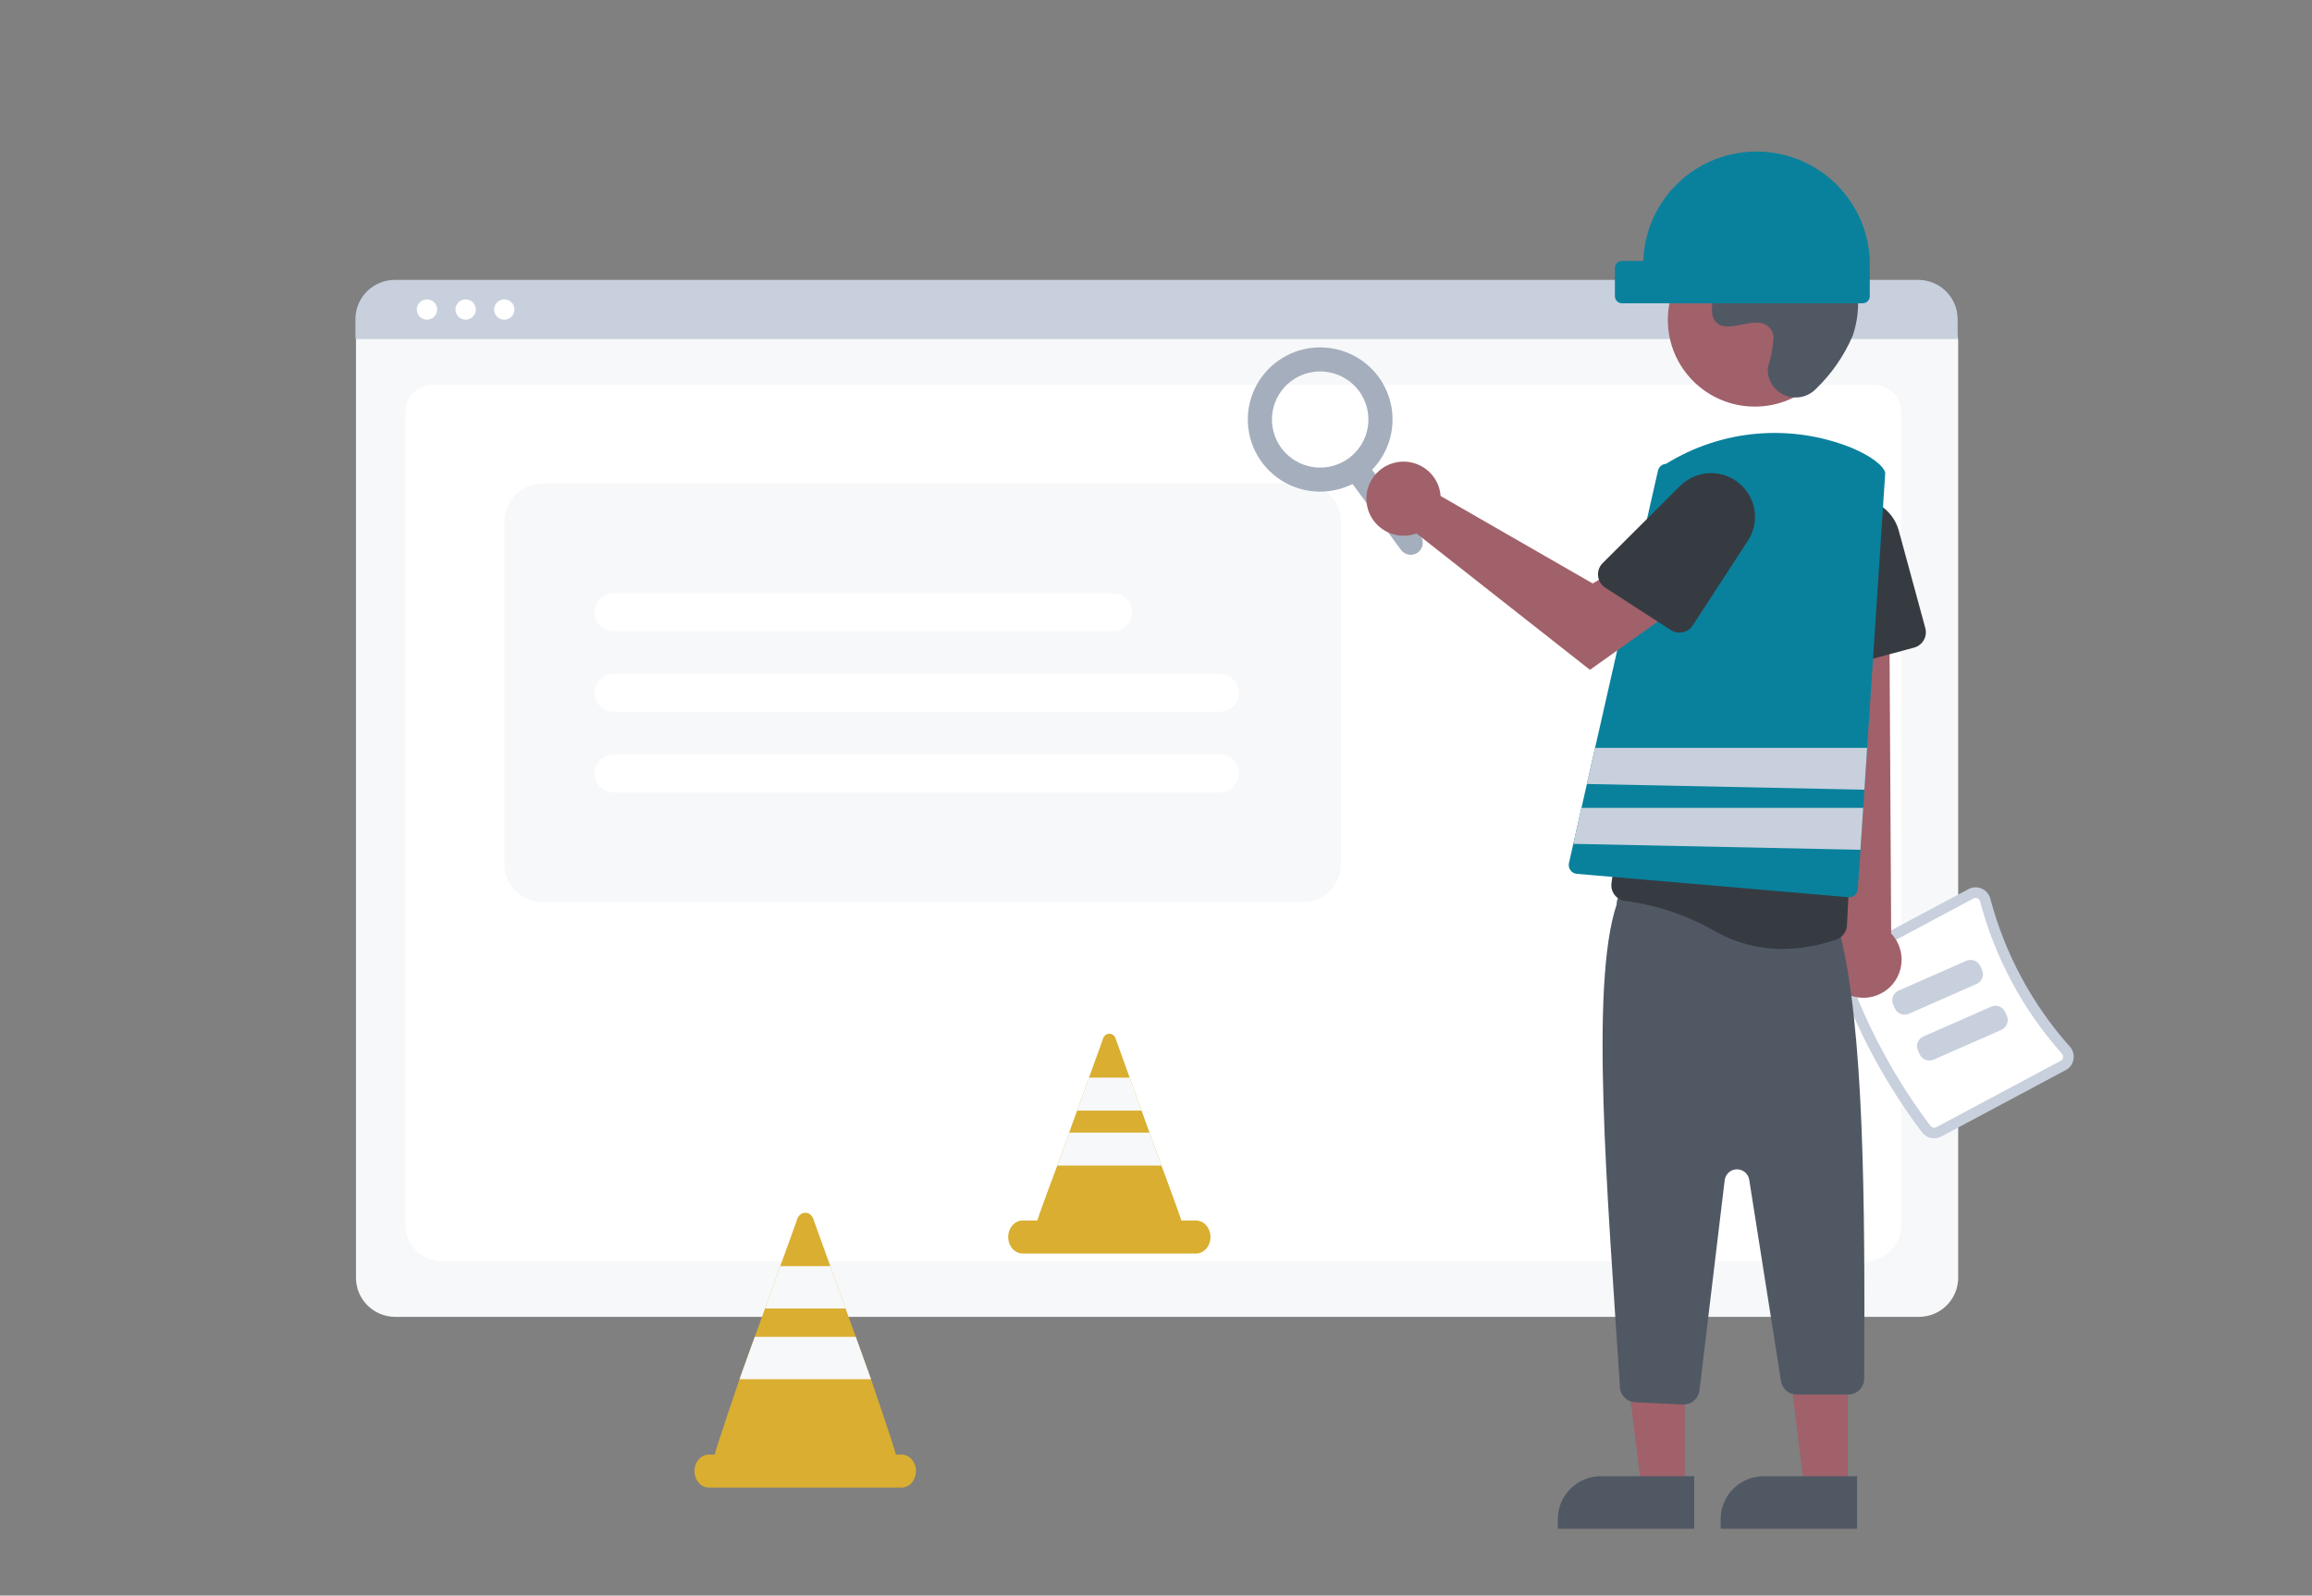 <svg xmlns="http://www.w3.org/2000/svg" fill="none" viewBox="0 0 184 127" height="127" width="184">
<rect x="0" y="0" width="184" height="127" fill="#808080" stroke="none"/>
<path fill="#F7F8FA" d="M152.719 104.815H31.452C30.625 104.814 29.831 104.486 29.246 103.903C28.66 103.319 28.331 102.528 28.33 101.703V27.163C28.331 26.558 28.572 25.979 29.001 25.551C29.43 25.124 30.011 24.883 30.617 24.882H153.515C154.132 24.883 154.723 25.128 155.159 25.563C155.596 25.997 155.841 26.587 155.842 27.202V101.703C155.841 102.528 155.511 103.319 154.926 103.903C154.341 104.486 153.547 104.814 152.719 104.815Z"></path>
<path fill="white" d="M148.296 100.407H35.278C33.621 100.407 32.273 99.149 32.273 97.603V32.692C32.273 31.545 33.272 30.612 34.5 30.612H149.037C150.285 30.612 151.3 31.561 151.3 32.727V97.603C151.3 99.149 149.952 100.407 148.296 100.407Z"></path>
<path fill="#C7D0DC" d="M155.799 26.985H28.287V25.4C28.288 24.572 28.619 23.778 29.206 23.193C29.794 22.608 30.59 22.279 31.421 22.278H152.665C153.496 22.279 154.292 22.608 154.88 23.193C155.467 23.778 155.798 24.572 155.799 25.4V26.985Z"></path>
<path fill="white" d="M33.982 25.444C34.43 25.444 34.793 25.082 34.793 24.636C34.793 24.19 34.43 23.828 33.982 23.828C33.535 23.828 33.172 24.19 33.172 24.636C33.172 25.082 33.535 25.444 33.982 25.444Z"></path>
<path fill="white" d="M37.059 25.444C37.506 25.444 37.869 25.082 37.869 24.636C37.869 24.19 37.506 23.828 37.059 23.828C36.611 23.828 36.248 24.19 36.248 24.636C36.248 25.082 36.611 25.444 37.059 25.444Z"></path>
<path fill="white" d="M40.135 25.444C40.582 25.444 40.945 25.082 40.945 24.636C40.945 24.19 40.582 23.828 40.135 23.828C39.687 23.828 39.324 24.19 39.324 24.636C39.324 25.082 39.687 25.444 40.135 25.444Z"></path>
<path fill="#F7F8FA" d="M43.166 71.797H103.69C104.493 71.797 105.263 71.479 105.831 70.913C106.399 70.347 106.718 69.579 106.718 68.779V41.512C106.718 40.711 106.399 39.944 105.831 39.378C105.263 38.812 104.493 38.494 103.69 38.494H43.166C42.363 38.494 41.593 38.812 41.026 39.378C40.458 39.944 40.139 40.711 40.139 41.512V68.779C40.139 69.579 40.458 70.347 41.026 70.913C41.593 71.479 42.363 71.797 43.166 71.797Z"></path>
<path fill="white" d="M97.082 56.654H48.828C48.427 56.654 48.042 56.495 47.758 56.212C47.474 55.929 47.315 55.545 47.315 55.145C47.315 54.745 47.474 54.361 47.758 54.078C48.042 53.795 48.427 53.636 48.828 53.636H97.082C97.484 53.636 97.869 53.795 98.153 54.078C98.437 54.361 98.596 54.745 98.596 55.145C98.596 55.545 98.437 55.929 98.153 56.212C97.869 56.495 97.484 56.654 97.082 56.654Z"></path>
<path fill="white" d="M97.082 63.068H48.828C48.427 63.068 48.042 62.909 47.758 62.626C47.474 62.343 47.315 61.959 47.315 61.559C47.315 61.159 47.474 60.775 47.758 60.492C48.042 60.209 48.427 60.05 48.828 60.05H97.082C97.484 60.05 97.869 60.209 98.153 60.492C98.437 60.775 98.596 61.159 98.596 61.559C98.596 61.959 98.437 62.343 98.153 62.626C97.869 62.909 97.484 63.068 97.082 63.068Z"></path>
<path fill="white" d="M88.567 50.241H48.828C48.427 50.241 48.042 50.082 47.758 49.799C47.474 49.516 47.315 49.132 47.315 48.732C47.315 48.331 47.474 47.947 47.758 47.664C48.042 47.382 48.427 47.222 48.828 47.222H88.567C88.968 47.222 89.353 47.382 89.637 47.664C89.921 47.947 90.081 48.331 90.081 48.732C90.081 49.132 89.921 49.516 89.637 49.799C89.353 50.082 88.968 50.241 88.567 50.241Z"></path>
<g clip-path="url(#clip0_8638_103339)">
<path fill="#A5AEBC" d="M105.653 29.61C104.647 29.454 103.62 29.704 102.798 30.303C101.977 30.903 101.428 31.803 101.272 32.806C101.117 33.809 101.367 34.833 101.968 35.652C102.57 36.471 103.473 37.018 104.479 37.173C105.485 37.328 106.512 37.079 107.334 36.479C108.155 35.88 108.704 34.98 108.86 33.976C109.016 32.973 108.765 31.95 108.164 31.131C107.562 30.312 106.659 29.765 105.653 29.61ZM99.375 32.514C99.514 31.621 99.862 30.773 100.391 30.04C100.92 29.306 101.615 28.707 102.42 28.292C103.225 27.877 104.117 27.657 105.023 27.651C105.929 27.644 106.824 27.85 107.635 28.253C108.446 28.656 109.151 29.245 109.691 29.97C110.231 30.696 110.591 31.538 110.743 32.429C110.895 33.319 110.834 34.233 110.565 35.096C110.295 35.958 109.826 36.745 109.194 37.393L113.056 42.652C113.201 42.857 113.259 43.111 113.219 43.358C113.178 43.606 113.042 43.827 112.839 43.976C112.635 44.124 112.382 44.187 112.133 44.15C111.884 44.114 111.659 43.982 111.507 43.782L107.646 38.524C106.701 38.996 105.644 39.2 104.59 39.113C103.537 39.026 102.528 38.652 101.674 38.031C100.819 37.41 100.153 36.567 99.748 35.594C99.342 34.621 99.213 33.555 99.375 32.514Z" clip-rule="evenodd" fill-rule="evenodd"></path>
</g>
<path fill="#C7D0DC" d="M152.967 90.133C150.074 86.296 147.786 82.04 146.184 77.513C146.091 77.242 146.098 76.948 146.203 76.681C146.308 76.415 146.504 76.194 146.757 76.058L156.659 70.769C156.819 70.683 156.997 70.635 157.179 70.627C157.361 70.62 157.542 70.654 157.708 70.727C157.878 70.8 158.029 70.912 158.149 71.052C158.269 71.192 158.356 71.358 158.402 71.537C159.554 75.899 161.721 79.93 164.726 83.302C164.85 83.44 164.94 83.603 164.991 83.781C165.042 83.958 165.051 84.145 165.018 84.326C164.987 84.505 164.915 84.674 164.808 84.821C164.701 84.968 164.562 85.089 164.402 85.174L154.499 90.463C154.246 90.598 153.953 90.638 153.673 90.578C153.392 90.517 153.142 90.36 152.967 90.133Z"></path>
<path fill="white" d="M153.644 89.626C153.697 89.693 153.772 89.738 153.855 89.755C153.939 89.773 154.026 89.76 154.101 89.721L164.003 84.431C164.051 84.406 164.093 84.371 164.125 84.327C164.157 84.283 164.178 84.233 164.187 84.18C164.197 84.123 164.194 84.065 164.178 84.01C164.163 83.955 164.134 83.905 164.095 83.863C161.002 80.391 158.772 76.241 157.585 71.751C157.571 71.695 157.545 71.644 157.508 71.6C157.471 71.556 157.424 71.522 157.372 71.499C157.322 71.477 157.268 71.467 157.214 71.469C157.159 71.471 157.106 71.486 157.059 71.512L147.157 76.801C147.082 76.841 147.023 76.907 146.991 76.986C146.959 77.064 146.956 77.152 146.982 77.233C148.555 81.679 150.802 85.858 153.644 89.626Z"></path>
<path fill="#C7D0DC" d="M157.308 78.317L151.915 80.69C151.71 80.78 151.478 80.785 151.269 80.705C151.06 80.624 150.892 80.464 150.801 80.26L150.667 79.959C150.577 79.754 150.572 79.522 150.653 79.314C150.734 79.106 150.894 78.938 151.099 78.847L156.492 76.474C156.698 76.384 156.93 76.379 157.139 76.46C157.348 76.54 157.516 76.701 157.607 76.905L157.74 77.206C157.831 77.41 157.836 77.642 157.755 77.851C157.674 78.059 157.513 78.227 157.308 78.317Z"></path>
<path fill="#C7D0DC" d="M159.281 81.969L153.888 84.342C153.683 84.432 153.45 84.437 153.241 84.356C153.032 84.276 152.864 84.116 152.773 83.911L152.64 83.61C152.55 83.406 152.545 83.174 152.626 82.966C152.707 82.757 152.867 82.59 153.072 82.499L158.465 80.126C158.67 80.036 158.903 80.031 159.112 80.111C159.321 80.192 159.489 80.352 159.58 80.556L159.713 80.858C159.803 81.062 159.809 81.294 159.728 81.502C159.647 81.711 159.486 81.878 159.281 81.969Z"></path>
<path fill="#A0616A" d="M146.633 78.926C146.261 78.687 145.946 78.37 145.71 77.997C145.474 77.624 145.323 77.204 145.267 76.766C145.212 76.329 145.253 75.884 145.389 75.464C145.525 75.044 145.751 74.659 146.052 74.336L143.777 42.161L150.329 42.795L150.509 74.303C151.02 74.843 151.315 75.552 151.337 76.294C151.36 77.036 151.108 77.761 150.631 78.331C150.153 78.901 149.482 79.276 148.745 79.386C148.008 79.495 147.257 79.332 146.633 78.926Z"></path>
<path fill="#363B42" d="M145.261 52.973C145.108 52.863 144.981 52.72 144.89 52.554C144.8 52.389 144.747 52.206 144.737 52.018L144.257 43.346C144.21 42.486 144.483 41.64 145.024 40.97C145.566 40.3 146.337 39.853 147.189 39.716C148.041 39.579 148.914 39.762 149.639 40.228C150.365 40.695 150.891 41.412 151.117 42.243L153.226 49.996C153.313 50.319 153.268 50.664 153.101 50.955C152.934 51.246 152.658 51.458 152.334 51.546L146.335 53.168C146.153 53.217 145.962 53.226 145.776 53.192C145.59 53.158 145.414 53.083 145.261 52.973Z"></path>
<path fill="#A0616A" d="M134.093 118.483L130.64 118.482L128.996 105.201H134.094L134.093 118.483Z"></path>
<path fill="#505864" d="M127.401 117.498H134.834V121.679H123.979V120.91C123.979 120.462 124.067 120.019 124.239 119.605C124.411 119.191 124.663 118.814 124.981 118.498C125.299 118.181 125.676 117.929 126.092 117.758C126.507 117.586 126.952 117.498 127.401 117.498Z"></path>
<path fill="#A0616A" d="M147.054 118.483L143.601 118.482L141.957 105.201H147.055L147.054 118.483Z"></path>
<path fill="#505864" d="M140.362 117.498H147.795V121.679H136.939V120.91C136.939 120.462 137.028 120.019 137.2 119.605C137.372 119.191 137.624 118.814 137.942 118.498C138.26 118.181 138.637 117.929 139.052 117.758C139.468 117.586 139.913 117.498 140.362 117.498Z"></path>
<path fill="#505864" d="M133.931 111.791L130.129 111.61C129.805 111.595 129.499 111.457 129.275 111.223C129.05 110.99 128.924 110.68 128.921 110.357C127.919 94.932 126.53 78.393 128.656 72.004C128.655 71.822 128.693 71.641 128.768 71.475C128.843 71.309 128.953 71.162 129.091 71.042C129.229 70.922 129.391 70.834 129.566 70.782C129.741 70.731 129.925 70.718 130.106 70.744L145.318 72.945C145.619 72.987 145.894 73.136 146.094 73.364C146.293 73.592 146.403 73.884 146.404 74.187C148.346 81.752 148.434 95.471 148.361 109.725C148.362 109.892 148.33 110.057 148.267 110.212C148.204 110.366 148.111 110.506 147.993 110.625C147.875 110.743 147.735 110.837 147.58 110.901C147.426 110.965 147.26 110.998 147.093 110.998H142.993C142.691 111 142.398 110.893 142.168 110.697C141.938 110.501 141.787 110.229 141.741 109.931L139.212 93.903C139.175 93.669 139.054 93.455 138.872 93.303C138.689 93.15 138.457 93.068 138.219 93.073C137.981 93.077 137.753 93.167 137.576 93.326C137.4 93.486 137.287 93.703 137.258 93.939L135.251 110.679C135.213 110.986 135.064 111.268 134.832 111.473C134.6 111.678 134.302 111.792 133.992 111.793C133.972 111.793 133.952 111.792 133.931 111.791Z"></path>
<path fill="#363B42" d="M136.608 74.189C134.388 72.888 131.927 72.048 129.373 71.718C129.205 71.702 129.042 71.652 128.894 71.571C128.746 71.491 128.617 71.381 128.513 71.248C128.406 71.115 128.328 70.962 128.283 70.798C128.238 70.633 128.227 70.462 128.25 70.293L131.895 43.316C132.105 41.738 132.717 40.24 133.672 38.964C134.627 37.688 135.893 36.676 137.351 36.026C138.762 35.38 140.316 35.103 141.864 35.224C143.412 35.346 144.904 35.859 146.196 36.717C146.321 36.8 146.444 36.885 146.564 36.971C148.053 38.058 149.186 39.561 149.819 41.289C150.453 43.017 150.559 44.893 150.124 46.681C147.889 55.797 147.121 70.74 146.99 73.643C146.98 73.891 146.896 74.13 146.75 74.33C146.604 74.53 146.401 74.683 146.168 74.768C144.793 75.266 143.341 75.524 141.878 75.529C140.035 75.541 138.22 75.079 136.608 74.189Z"></path>
<path fill="#A0616A" d="M139.656 32.363C143.478 32.363 146.576 29.274 146.576 25.465C146.576 21.655 143.478 18.567 139.656 18.567C135.835 18.567 132.736 21.655 132.736 25.465C132.736 29.274 135.835 32.363 139.656 32.363Z"></path>
<path fill="#505864" d="M144.553 30.922C144.264 31.233 143.892 31.455 143.48 31.563C143.068 31.67 142.634 31.658 142.229 31.528C141.824 31.398 141.465 31.155 141.193 30.829C140.922 30.502 140.75 30.105 140.697 29.684C140.683 29.539 140.684 29.393 140.699 29.247C140.952 28.45 141.104 27.624 141.152 26.789C141.126 26.571 141.044 26.363 140.915 26.185C139.887 24.812 137.472 26.8 136.501 25.556C135.905 24.794 136.605 23.594 136.148 22.742C135.545 21.618 133.76 22.172 132.64 21.556C131.393 20.871 131.468 18.965 132.288 17.806C132.822 17.121 133.501 16.562 134.276 16.169C135.052 15.775 135.905 15.557 136.775 15.529C138.516 15.489 140.246 15.825 141.844 16.516C143.731 17.128 145.397 18.279 146.634 19.826C147.274 20.841 147.679 21.985 147.821 23.175C147.963 24.365 147.837 25.572 147.453 26.708C146.777 28.29 145.791 29.723 144.553 30.922Z"></path>
<path fill="#09819C" d="M150.033 37.629C149.912 37.061 148.873 36.286 147.385 35.654C144.994 34.689 142.408 34.3 139.837 34.52C137.267 34.739 134.785 35.561 132.593 36.918C132.44 36.926 132.295 36.984 132.178 37.083C132.061 37.182 131.981 37.317 131.948 37.466L126.944 59.527L126.293 62.401L125.862 64.302L125.212 67.167L124.865 68.697C124.843 68.795 124.842 68.897 124.862 68.995C124.883 69.093 124.924 69.186 124.983 69.267C125.042 69.348 125.118 69.416 125.206 69.465C125.293 69.515 125.39 69.545 125.491 69.554L147.098 71.413C147.117 71.413 147.14 71.416 147.16 71.416C147.338 71.415 147.509 71.347 147.639 71.225C147.768 71.103 147.847 70.936 147.858 70.759L148.064 67.638L148.284 64.302L148.38 62.855L148.597 59.527L150.036 37.665V37.646L150.033 37.629Z"></path>
<path fill="#A0616A" d="M114.58 39.018C114.615 39.169 114.637 39.323 114.648 39.478L126.751 46.439L129.693 44.751L132.829 48.843L126.535 53.315L112.728 42.456C112.164 42.664 111.551 42.696 110.969 42.547C110.388 42.399 109.865 42.078 109.471 41.627C109.076 41.175 108.829 40.614 108.763 40.02C108.696 39.425 108.812 38.824 109.096 38.296C109.38 37.769 109.819 37.34 110.353 37.068C110.888 36.795 111.493 36.69 112.088 36.769C112.684 36.847 113.241 37.104 113.686 37.506C114.131 37.908 114.443 38.435 114.58 39.018Z"></path>
<path fill="#363B42" d="M127.183 45.847C127.163 45.66 127.185 45.47 127.248 45.292C127.311 45.115 127.413 44.954 127.547 44.821L133.707 38.679C134.318 38.07 135.132 37.709 135.994 37.663C136.856 37.618 137.704 37.893 138.375 38.434C139.046 38.976 139.492 39.745 139.628 40.595C139.763 41.445 139.578 42.315 139.108 43.037L134.721 49.775C134.538 50.056 134.25 50.253 133.921 50.323C133.593 50.392 133.249 50.329 132.967 50.147L127.754 46.775C127.595 46.672 127.461 46.536 127.363 46.375C127.264 46.215 127.202 46.034 127.183 45.847Z"></path>
<path fill="#C7D0DC" d="M148.596 59.527L148.38 62.856L126.293 62.401L126.944 59.527H148.596Z"></path>
<path fill="#C7D0DC" d="M148.283 64.302L148.063 67.638L125.211 67.167L125.862 64.302H148.283Z"></path>
<path fill="#09819C" d="M139.791 12.062C137.449 12.063 135.199 12.972 133.518 14.597C131.836 16.222 130.855 18.435 130.783 20.769H129.085C128.936 20.769 128.792 20.828 128.687 20.933C128.581 21.039 128.521 21.182 128.521 21.331V23.578C128.521 23.727 128.581 23.869 128.687 23.975C128.792 24.08 128.936 24.139 129.085 24.139H148.244C148.393 24.139 148.537 24.08 148.642 23.975C148.748 23.869 148.807 23.727 148.807 23.578V21.05C148.807 19.869 148.574 18.701 148.121 17.61C147.668 16.52 147.004 15.529 146.167 14.695C145.329 13.86 144.335 13.198 143.242 12.746C142.148 12.295 140.975 12.062 139.791 12.062Z"></path>
<path fill="#D9AE31" d="M95.185 97.148H94.014C94.006 96.986 92.434 92.773 92.434 92.773L91.483 90.148L90.855 88.398L89.904 85.773L88.816 82.755C88.788 82.618 88.72 82.497 88.624 82.41C88.528 82.323 88.409 82.276 88.287 82.276C88.164 82.276 88.045 82.323 87.949 82.41C87.853 82.497 87.786 82.618 87.758 82.755L86.669 85.773L85.719 88.398L85.09 90.148L84.14 92.773C84.14 92.773 82.567 96.986 82.559 97.148H81.388C81.083 97.148 80.791 97.286 80.575 97.533C80.359 97.779 80.238 98.112 80.238 98.461C80.238 98.809 80.359 99.143 80.575 99.389C80.791 99.635 81.083 99.773 81.388 99.773H95.185C95.49 99.773 95.783 99.635 95.998 99.389C96.214 99.143 96.335 98.809 96.335 98.461C96.335 98.112 96.214 97.779 95.998 97.533C95.783 97.286 95.49 97.148 95.185 97.148Z"></path>
<path fill="#F7F8FA" d="M90.854 88.398H85.719L86.669 85.773H89.904L90.854 88.398Z"></path>
<path fill="#F7F8FA" d="M92.432 92.773H84.139L85.089 90.148H91.482L92.432 92.773Z"></path>
<path fill="#D9AE31" d="M71.748 115.778H71.294C71.335 115.666 69.318 109.775 69.318 109.775L68.107 106.406L67.294 104.149L66.083 100.78L64.765 97.132C64.728 96.959 64.641 96.806 64.519 96.697C64.397 96.587 64.246 96.528 64.09 96.528C63.935 96.528 63.784 96.587 63.662 96.697C63.539 96.806 63.453 96.959 63.416 97.132L62.097 100.78L60.886 104.149L60.066 106.406L58.855 109.775C58.855 109.775 56.845 115.666 56.887 115.778H56.417C56.112 115.778 55.82 115.916 55.604 116.162C55.389 116.408 55.268 116.742 55.268 117.09C55.268 117.438 55.389 117.772 55.604 118.018C55.82 118.264 56.112 118.403 56.417 118.403H71.748C72.053 118.403 72.345 118.264 72.561 118.018C72.776 117.772 72.897 117.438 72.897 117.09C72.897 116.742 72.776 116.408 72.561 116.162C72.345 115.916 72.053 115.778 71.748 115.778Z"></path>
<path fill="#F7F8FA" d="M67.293 104.149H60.885L62.096 100.78H66.082L67.293 104.149Z"></path>
<path fill="#F7F8FA" d="M69.319 109.775H58.855L60.067 106.406H68.107L69.319 109.775Z"></path>
<defs>
<clipPath id="clip0_8638_103339">
<rect transform="matrix(0.988 0.152 -0.153 0.988 98.652 24.657)" fill="white" height="19.136" width="19.193"></rect>
</clipPath>
</defs>
</svg>
